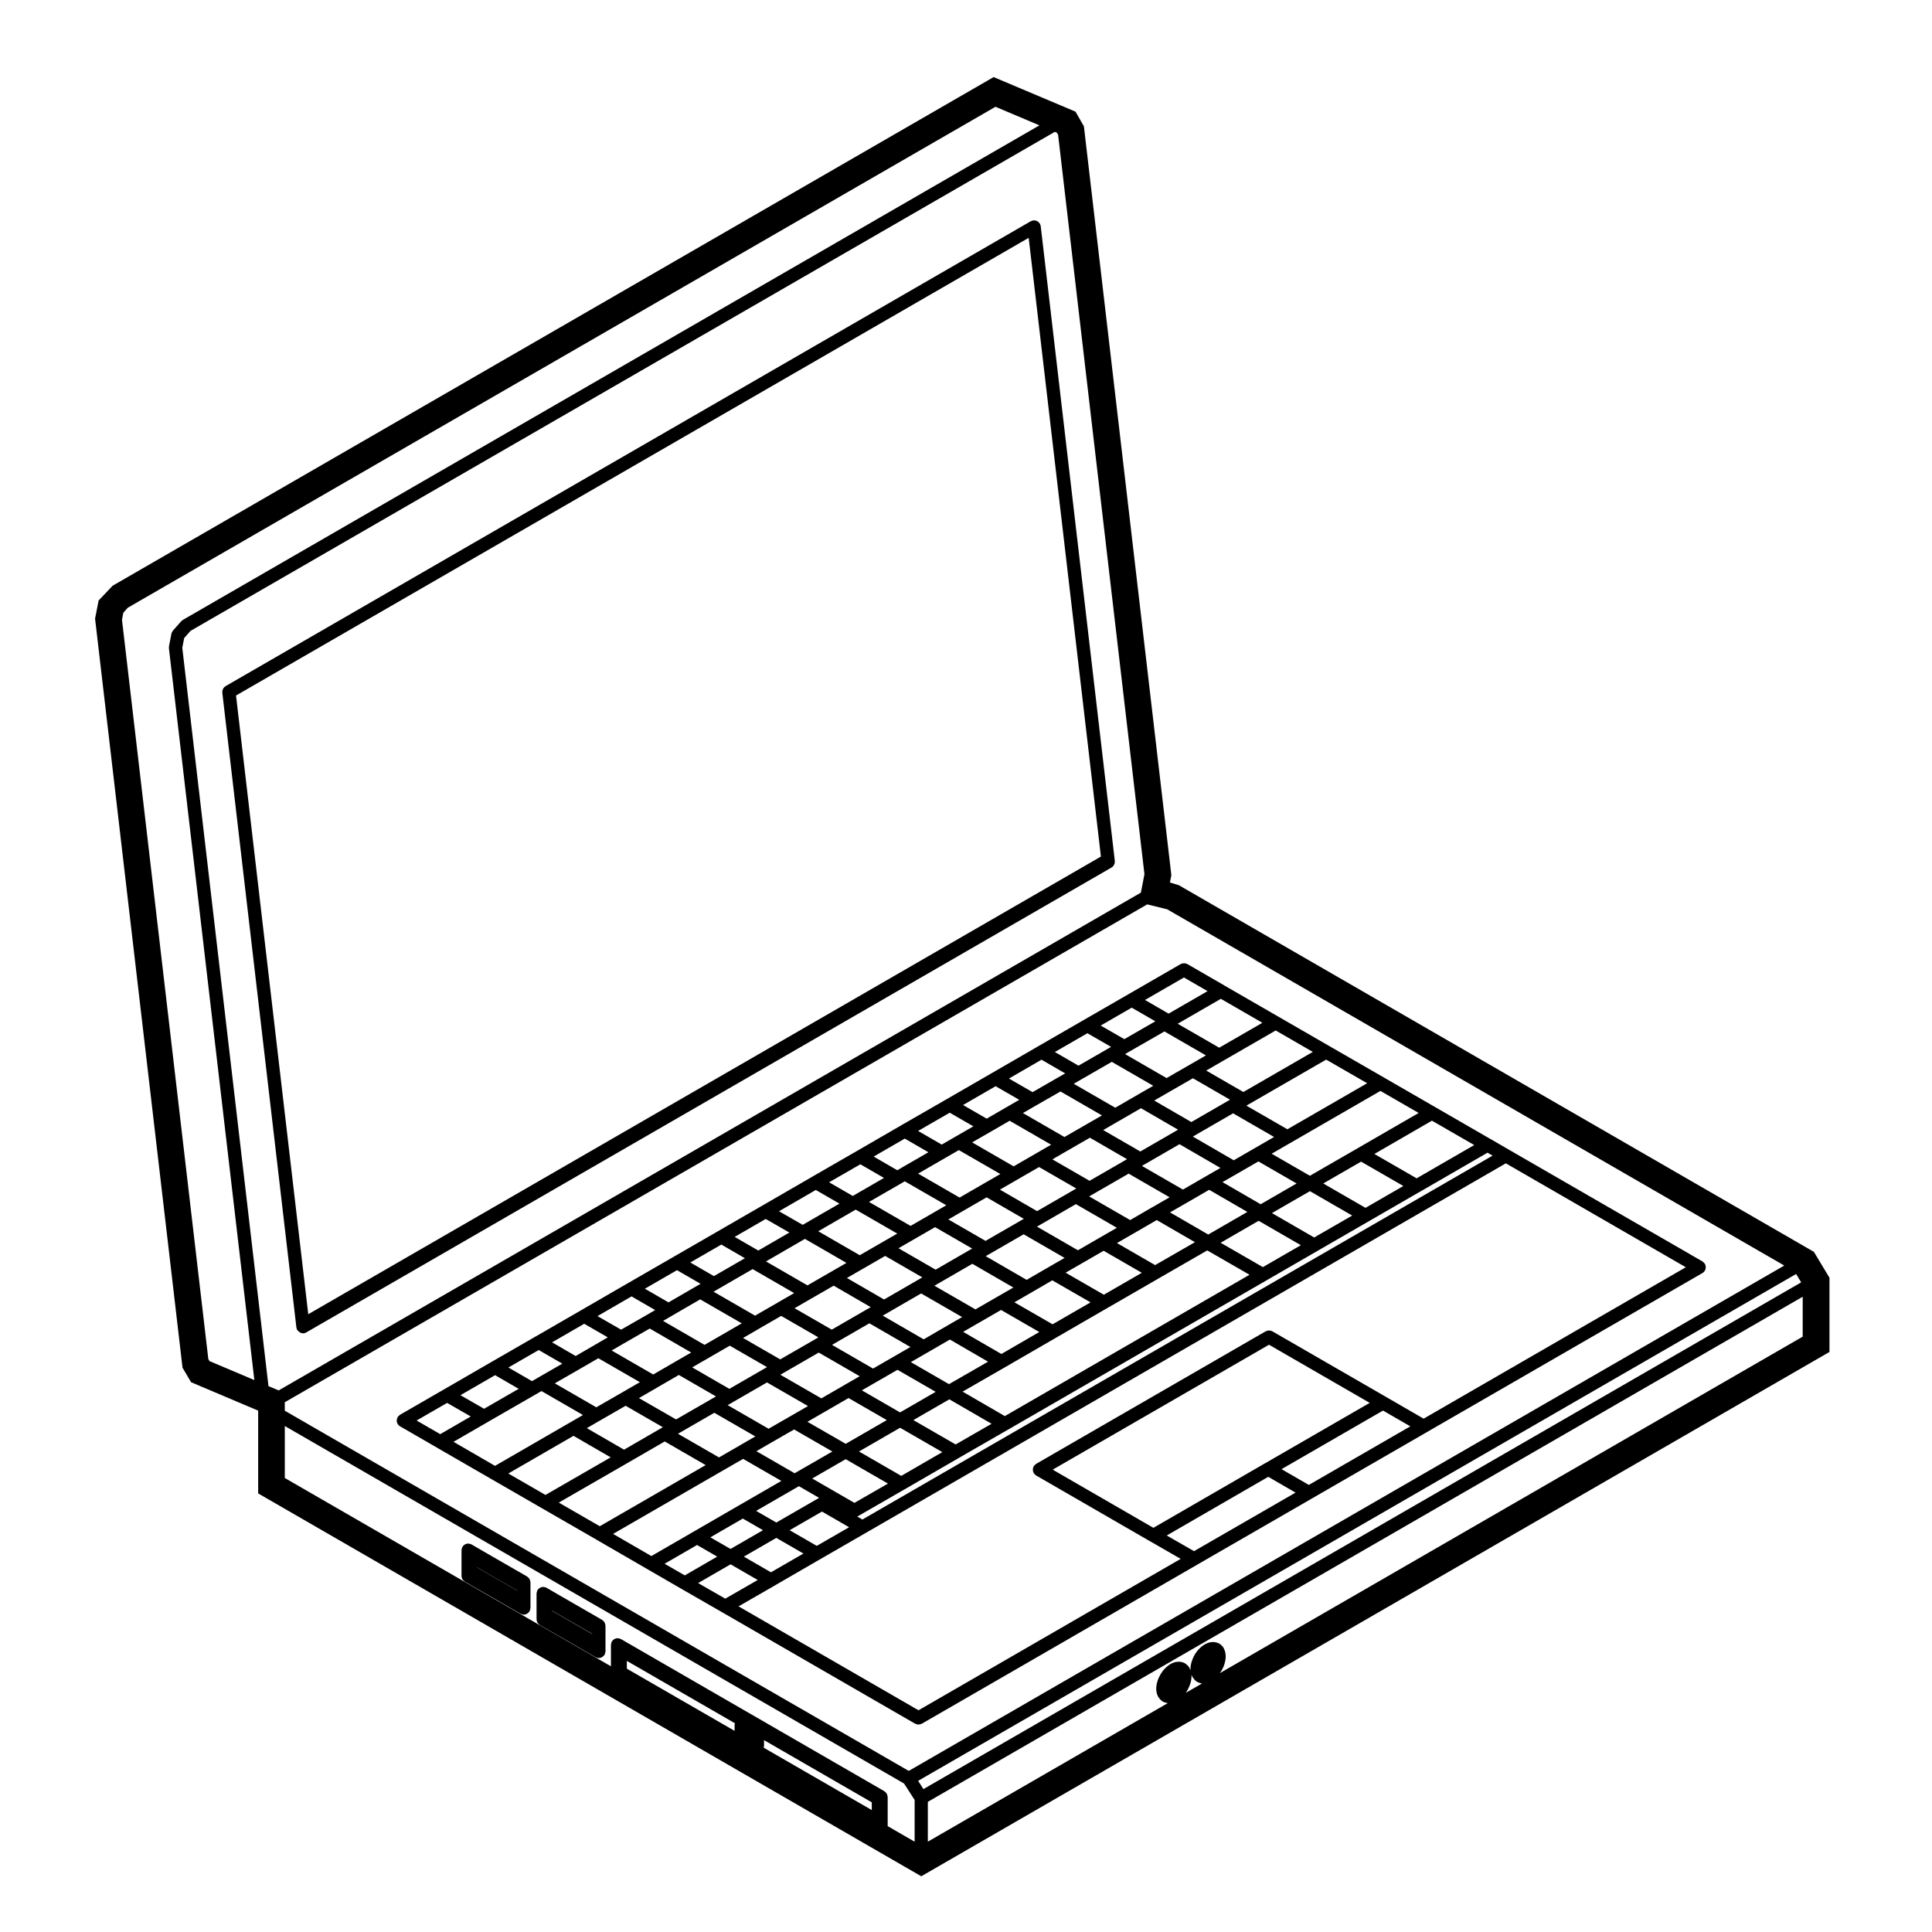 <?xml version="1.0" encoding="UTF-8"?>
<!-- The Best Svg Icon site in the world: iconSvg.co, Visit us! https://iconsvg.co -->
<svg fill="#000000" width="800px" height="800px" version="1.1" viewBox="144 144 512 512" xmlns="http://www.w3.org/2000/svg">
 <g>
  <path d="m431.29 414.26-12.152 7.008-0.004 0.004-12.152 7.031h-0.004l-12.152 7.019-11.922 6.856v0.004l-11.754 6.805h-0.004l-11.82 6.812v0.004l-13.273 7.676h-0.004l-11.758 6.793-11.75 6.781-12.047 6.949h-0.004l-12.551 7.262-12.047 6.957h-0.004l-11.559 6.66h-0.004l-12.707 7.352h-0.004l-11.609 6.699c-0.035 0.02-0.051 0.051-0.086 0.07-0.098 0.07-0.172 0.145-0.258 0.227-0.086 0.09-0.172 0.168-0.238 0.273-0.02 0.031-0.055 0.047-0.07 0.082-0.035 0.066-0.039 0.137-0.07 0.207-0.051 0.109-0.09 0.223-0.117 0.336-0.02 0.109-0.023 0.223-0.02 0.332 0 0.109 0 0.215 0.02 0.332 0.023 0.117 0.066 0.227 0.117 0.336 0.023 0.066 0.031 0.141 0.07 0.207 0.016 0.023 0.047 0.035 0.059 0.066 0.145 0.227 0.332 0.438 0.586 0.578l9.785 5.648c0 0.004 0 0.012 0.004 0.012l14.52 8.383 0.004 0.004 0.012 0.004 13.355 7.703 14.395 8.293 0.004 0.012h0.004l13.637 7.894c0 0.004 0.004 0.004 0.004 0.004l8.867 5.129h0.004c0.004 0 0.012 0.004 0.016 0.012l10.695 6.152h0.004l51.223 29.578h0.004c0.195 0.105 0.418 0.137 0.641 0.172 0.082 0.012 0.152 0.066 0.23 0.066 0.082 0 0.152-0.055 0.23-0.066 0.223-0.035 0.441-0.066 0.641-0.172h0.004l72.996-42.152h0.004l0.012-0.012 30.41-17.543h0.004l0.012-0.012 30.406-17.551h0.004l0.012-0.012 73.043-42.16c0.258-0.145 0.438-0.352 0.586-0.59 0.016-0.023 0.047-0.031 0.066-0.059 0.039-0.07 0.039-0.137 0.07-0.207 0.051-0.109 0.09-0.223 0.109-0.344 0.023-0.105 0.023-0.215 0.023-0.328 0-0.109 0-0.223-0.023-0.328-0.023-0.121-0.066-0.23-0.109-0.344-0.031-0.07-0.031-0.137-0.07-0.207-0.02-0.031-0.055-0.051-0.074-0.082-0.066-0.102-0.145-0.18-0.23-0.266-0.09-0.086-0.168-0.168-0.262-0.227-0.035-0.023-0.051-0.059-0.086-0.082l-51.219-29.57-0.004-0.004-4.848-2.812-0.004 0.008-28.379-16.383-14.395-8.293-13.367-7.715-14.535-8.383v-0.012l-9.777-5.652c-0.074-0.039-0.145-0.047-0.227-0.074-0.105-0.047-0.211-0.086-0.324-0.109-0.109-0.02-0.223-0.02-0.332-0.02s-0.227 0-0.332 0.023c-0.117 0.02-0.227 0.066-0.332 0.109-0.07 0.031-0.141 0.031-0.211 0.07l-13.84 7.992zm0.883 3.559 6.277 3.613-0.695 0.402-0.004 0.004-7.941 4.574-6.262-3.621zm70.176 48.316-10.078 5.812-11.191-6.465 10.066-5.812zm-7.676-8.504 10.035-5.785 11.195 6.457-10.027 5.789zm-153.75 40.945 4.039-2.344h0.004l0.004-0.012 6.051-3.492 9.863 5.688-0.801 0.465-9.316 5.371zm6.336 7.723-0.855 0.5h-0.004l-9.113 5.262-9.848-5.691 4.156-2.394 5.801-3.356zm92.723-36.922-4.383 2.527h-0.004l-5.934 3.43-10.848-6.266 0.902-0.52c0-0.004 0-0.004 0.004-0.012h0.004 0.012l9.387-5.43zm-7.344-8.316 0.996-0.578 9.465-5.457 10.863 6.266-4.293 2.469h-0.012l-6.152 3.57zm-54.703 31.594 1.234-0.699c0-0.004 0.004-0.012 0.004-0.012l8.934-5.168 10.867 6.262-4.133 2.383v0.004l-6.055 3.512zm7.328 8.316-4.293 2.481-5.602 3.231-10.863-6.273 0.797-0.469 9.094-5.254zm6.367-16.238 1.184-0.684s0-0.004 0.004-0.004h0.004 0.004l8.855-5.125 10.867 6.289-4.144 2.387-5.906 3.406zm13.594-7.836 0.828-0.473 0.004-0.004h0.004l9.219-5.32 10.852 6.262-4.141 2.383c-0.004 0.004-0.012 0-0.012 0.004l-5.906 3.43zm23.016-17.359c-0.004 0.004-0.004 0.004-0.012 0.004l-9.387 5.422-9.848-5.699 4.523-2.606v-0.004l5.844-3.375 9.859 5.68zm-12.918 7.469-0.922 0.523-9.219 5.32-9.855-5.684 3.859-2.231 6.277-3.633zm-13.68 7.875-0.832 0.473h-0.004l-8.855 5.125-9.84-5.68 4.086-2.359 5.606-3.234zm-13.215 7.637-1.203 0.695-8.934 5.168-9.844-5.699 4.266-2.465 0.012-0.004 5.856-3.379zm-13.672 7.891-1.234 0.699v0.004c0 0.004-0.004 0-0.004 0.004l-9.094 5.254-9.855-5.68 4.309-2.488h0.004l6.051-3.488zm-23.105 17.418s0.004 0 0.004-0.004l0.004-0.004 9.32-5.371 10.852 6.266-3.844 2.211v0.004l-6.316 3.656-10.871-6.266zm10.902 10.324 6.324-3.656 10.137 5.844-10.891 6.289-10.137-5.84zm9.848-5.695 3.844-2.215 5.602-3.231 10.121 5.84-9.438 5.453zm12.98-7.481 4.277-2.465 0.004-0.004h0.012v-0.004l6.055-3.512 10.117 5.871-10.352 5.953zm13.867-8.02 4.137-2.394 5.906-3.406 10.137 5.844-10.051 5.82zm13.574-7.832 4.125-2.379h0.004l0.012-0.012h0.004l5.906-3.43 10.133 5.84-10.055 5.812zm13.578-7.848 4.125-2.371 0.004-0.004h0.012v-0.004l5.934-3.43 10.121 5.84-10.066 5.809zm13.609-7.852 4.383-2.527h0.004l6.152-3.57 10.125 5.863-10.551 6.074zm14.059-8.129 4.293-2.465 0.008-0.008h0.008l6.066-3.512 10.121 5.863-10.363 5.992zm9.496-9.555-6.07 3.512-10.871-6.273 0.441-0.258s0-0.004 0.004-0.004h0.008l9.508-5.492 10.848 6.289zm-7.852-12.074c-0.008 0.004-0.008 0.004 0 0l-9.512 5.492-9.84-5.68 4.082-2.359h0.004l5.926-3.43 9.828 5.691zm-13.035 7.531-0.453 0.262c0 0.004-0.004 0.004-0.004 0.004l-9.473 5.461-9.848-5.68 4.074-2.363h0.012l5.848-3.375zm-10.727-9.25-5.859 3.375-11-6.348 3.422-1.984c0.004 0 0.004-0.004 0.004-0.004h0.012l6.512-3.734 10.992 6.348zm-9.387 5.41-4.086 2.363-5.844 3.375-11.004-6.348 4.727-2.719 0.012-0.004 5.203-3.012zm-13.457 7.773-4.523 2.606c0 0.004 0 0.004-0.004 0.004l-6.277 3.629-10.992-6.348 7.144-4.125 3.652-2.109zm-14.328 8.277-3.863 2.238-5.602 3.234-11.012-6.352 8.359-4.82 0.004-0.004h0.012v-0.004l1.098-0.641zm-12.992 7.508-4.086 2.352-5.856 3.379-10.992-6.352 9.922-5.734zm-13.465 7.769-4.277 2.465-6.055 3.492-10.988-6.348 10.312-5.977zm-13.859 7.996-4.312 2.488s0 0.004-0.004 0.012l-6.047 3.481-11-6.348 0.973-0.559 9.387-5.426zm-13.887 8.02-4.055 2.352h-0.004l-5.801 3.352-10.992-6.352 2.316-1.34c0-0.004 0.004-0.012 0.004-0.012l7.512-4.352zm-13.395 7.734-4.152 2.387c0 0.004-0.004 0.004-0.004 0.004l-5.914 3.43-11.012-6.359 3.375-1.961 6.715-3.856zm-13.602 7.859-4.66 2.691c0 0.004-0.004 0.012-0.012 0.012l-6.879 3.953-11-6.348 6.387-3.672 0.012-0.004v-0.004l5.141-2.977zm-10.668 10.215 6.891-3.965 9.855 5.684-0.379 0.223-9.898 5.727-9.859-5.703zm10.418-6 4.66-2.691c0-0.004 0.004-0.012 0.004-0.012l5.91-3.426 9.844 5.691-1.32 0.754v0.004l-9.254 5.34zm10.707 9.242 0.012-0.004 9.254-5.344 10.867 6.266-4.121 2.383s0 0.004-0.004 0.012l-5.5 3.168-10.867-6.266zm12.805-7.375 1.305-0.742c0-0.004 0.004-0.004 0.004-0.012h0.004l9.113-5.262 10.867 6.262-4.574 2.637-5.871 3.375zm11.738 9.824c0.008 0 0.008 0 0 0l5.871-3.375 10.137 5.84-9.75 5.621-0.246 0.141-10.133-5.844zm6.894 11.797 0.246-0.141 5.387 3.109c-0.051 0.023-0.105 0.023-0.156 0.055l-11.215 6.465-5.352-3.082zm-9.266 11.523-8.605 4.969-5.352-3.078 8.605-4.973zm3.527 2.035 7.184 4.152-8.602 4.969-7.184-4.152zm3.531-2.035 8.566-4.938 7.195 4.152-8.574 4.938zm5.981-13.703 8.871-5.117 11.199 6.469-8.879 5.109zm12.398-7.156 10.891-6.289 11.195 6.457-10.883 6.297zm14.418-8.32 9.527-5.508 11.191 6.484-9.527 5.481zm13.043-7.543 11.125-6.398c0.004-0.004 0.012-0.012 0.012-0.012h0.012v-0.004l13.562-7.848h0.004l0.004-0.004c0.004-0.004 0.004 0 0.004-0.004l13.578-7.856h0.012l13.582-7.844 12.938-7.457 11.203 6.457-64.844 37.453zm68.379-39.453 10.066-5.82 11.195 6.465-10.066 5.809zm10.609-10.207-10.121-5.863 3.848-2.207c0.004-0.004 0.012-0.012 0.012-0.012h0.004 0.004l5.652-3.266 10.121 5.844zm-1.477-14.918c-0.004 0.004-0.004 0.004 0 0l-5.656 3.266-10.844-6.281 0.484-0.277h0.004l0.004-0.004c0.004-0.004 0.004 0 0.004-0.004l10.168-5.875 10.871 6.266zm-6.715-12.742c0 0.004-0.004 0-0.012 0.004l-10.168 5.875-9.84-5.699 4.152-2.394 6.102-3.512 9.84 5.68zm-10.645-9.285-6.098 3.512-11.008-6.359 0.691-0.402 9.75-5.598 10.992 6.348zm-9.625 5.551-4.144 2.383-0.004 0.004-5.926 3.43-11-6.348 2.109-1.223s0-0.004 0.004-0.004h0.008l7.957-4.586zm-29.617-6.91 6.266 3.629-2.117 1.219c0 0.004-0.004 0-0.012 0.004l-6.508 3.742-6.262-3.602zm-12.164 7.027 6.266 3.602-3.426 1.984s-0.004 0-0.012 0.004l-5.199 3.008-6.258-3.617zm-12.156 7.019 6.258 3.613-4.731 2.727h-0.004l-3.648 2.109-6.262-3.617zm-11.918 6.859 6.266 3.621-7.144 4.125v0.004l-1.098 0.641-6.262-3.621zm-11.766 6.812 6.258 3.617-8.277 4.777-6.269-3.625zm-11.812 6.805 6.266 3.621-9.738 5.621-6.277-3.602zm-13.277 7.684 6.266 3.602-8.23 4.766-6.262-3.617zm-11.758 6.789 6.254 3.613-8.219 4.746-6.254-3.617zm-11.754 6.781 6.254 3.613-0.977 0.559-0.004 0.004-7.516 4.359-6.266-3.621zm-12.047 6.953 6.266 3.621-2.316 1.344-6.715 3.848-6.254-3.594zm-12.543 7.254 6.254 3.598-3.379 1.965-0.004 0.004-5.133 2.973-6.254-3.617zm-12.055 6.957 6.254 3.613-6.402 3.688-1.633 0.945-6.254-3.617zm-11.562 6.664 6.254 3.617-9.168 5.285-6.262-3.598zm-20.797 12.012 8.086-4.664 6.266 3.602-8.09 4.68zm9.785 5.648 8.965-5.184s0.004 0 0.012-0.004v-0.004l12.68-7.305 0.004-0.004h0.012v-0.004l1.633-0.945 11 6.348-3.391 1.961h-0.004l-19.914 11.512zm14.523 8.395 17.27-9.98 9.855 5.703-17.285 9.961zm13.371 7.711 18.148-10.453h0.004l0.012-0.012 9.91-5.734 10.852 6.262-28.062 16.199zm14.391 8.297 28.949-16.707 5.512-3.176 10.133 5.844-11.082 6.402h-0.004l-12.133 7.019s-0.004 0-0.004 0.004l-11.227 6.488zm13.656 7.91 8.59-4.969 5.352 3.078-8.602 4.973zm8.879 5.121 8.602-4.969 7.184 4.152-8.594 4.949zm131.42-8.457-7.234-4.152 26.902-15.551 7.234 4.188zm-10.766-6.184-26.684-15.418 57.324-33.105 26.688 15.41-27.77 16.031h-0.012zm41.191-11.367-7.234-4.18 26.895-15.527 7.234 4.18zm99.906-57.688-69.48 40.125-9.879-5.707v-0.004l-30.219-17.441c-0.07-0.039-0.137-0.047-0.207-0.07-0.109-0.051-0.223-0.098-0.344-0.117-0.109-0.02-0.223-0.023-0.332-0.02-0.105 0-0.215 0-0.324 0.02-0.121 0.023-0.23 0.07-0.344 0.117-0.07 0.023-0.141 0.031-0.207 0.07l-60.852 35.141c-0.031 0.02-0.051 0.055-0.082 0.082-0.102 0.059-0.176 0.141-0.262 0.227-0.086 0.086-0.168 0.16-0.23 0.262-0.02 0.031-0.051 0.051-0.07 0.086-0.039 0.066-0.047 0.137-0.074 0.211-0.047 0.109-0.098 0.215-0.109 0.332-0.02 0.109-0.023 0.223-0.02 0.332-0.004 0.109 0 0.223 0.02 0.332 0.02 0.117 0.07 0.223 0.109 0.332 0.031 0.074 0.035 0.145 0.074 0.211 0.012 0.031 0.047 0.039 0.059 0.066 0.145 0.23 0.332 0.438 0.578 0.586l30.207 17.445c0.004 0.004 0.012 0 0.012 0.004l0.012 0.004 8.098 4.656-69.48 40.125-47.691-27.539 9.453-5.441c0-0.004 0.004-0.004 0.004-0.012h0.004 0.004l12.125-7.019h0.004l12.098-6.977 169.65-97.957zm-51.207-29.574-167.01 96.43-1.395-0.805c0.051-0.02 0.109-0.02 0.16-0.047 0-0.004 0.004 0 0.004-0.004l12.41-7.144 14.391-8.324h0.004l0.004-0.012 13.035-7.5 0.016-0.004 68.371-39.488 13.594-7.856 27.148-15.68h0.012l17.91-10.352zm-4.867-2.812-15.266 8.82-11.195-6.457 15.254-8.82zm-14.727-8.5-16.148 9.336-12.68 7.309-10.125-5.844 5.023-2.906s0-0.004 0.004-0.004h0.008l23.789-13.734zm-13.648-7.879-21.141 12.203-10.863-6.262 0.082-0.051 21.059-12.152zm-14.398-8.301-18.41 10.625-9.84-5.68 4.324-2.5 14.086-8.125zm-13.367-7.719-11.441 6.606-11.004-6.352 11.438-6.606zm-20.789-12.004 6.258 3.617-10.324 5.961-6.254-3.621zm-7.582 11.613-8.219 4.727-6.262-3.602 8.223-4.742z"/>
  <path d="m439.39 371.72-0.004-0.012-19.582-167.76v-0.004c-0.023-0.188-0.102-0.367-0.18-0.543-0.016-0.035-0.02-0.082-0.039-0.117 0-0.004 0-0.004-0.004-0.012-0.059-0.109-0.156-0.188-0.242-0.277-0.07-0.074-0.121-0.168-0.203-0.227-0.125-0.102-0.277-0.156-0.422-0.215-0.066-0.023-0.117-0.07-0.188-0.09-0.168-0.051-0.352-0.051-0.527-0.047-0.051 0-0.102-0.016-0.145-0.012-0.121 0.012-0.238 0.074-0.352 0.109-0.105 0.035-0.215 0.051-0.312 0.105h-0.004l-213.39 123.21-0.012 0.004c-0.051 0.031-0.082 0.082-0.125 0.109-0.141 0.102-0.277 0.203-0.383 0.336-0.07 0.09-0.105 0.195-0.152 0.297-0.051 0.102-0.117 0.195-0.152 0.309-0.051 0.172-0.051 0.352-0.047 0.527 0 0.051-0.016 0.098-0.012 0.145v0.012 0.004l19.582 167.76v0.004 0.016 0.012l0.059 0.449c0 0.004 0.004 0.012 0.004 0.016 0.031 0.215 0.102 0.434 0.211 0.637 0.07 0.117 0.188 0.176 0.277 0.273 0.074 0.09 0.137 0.156 0.227 0.227 0.301 0.227 0.641 0.379 1.008 0.383h0.012 0.004c0.074 0 0.152 0 0.227-0.012 0.227-0.031 0.434-0.105 0.625-0.215 0.004-0.004 0.016 0 0.023-0.012h0.004c0-0.004 0.004-0.004 0.004-0.012l213.38-123.19c0.207-0.117 0.383-0.273 0.523-0.457 0.059-0.082 0.086-0.172 0.125-0.262 0.059-0.109 0.137-0.215 0.168-0.344 0.066-0.223 0.082-0.453 0.051-0.684v-0.004zm-213.7 120.56-19.141-163.96 210.06-121.29 19.145 163.97z"/>
  <path d="m304.34 574.25c-0.035-0.105-0.09-0.203-0.145-0.301-0.055-0.098-0.105-0.188-0.18-0.273-0.086-0.102-0.176-0.168-0.277-0.246-0.059-0.039-0.102-0.105-0.16-0.137l-11.805-6.805s0-0.004-0.004-0.004l-2.941-1.715c-0.035-0.02-0.07-0.02-0.105-0.039-0.105-0.051-0.211-0.082-0.324-0.105-0.117-0.031-0.23-0.066-0.352-0.07-0.035 0-0.07-0.02-0.105-0.02-0.074 0-0.141 0.031-0.211 0.039-0.121 0.02-0.23 0.031-0.348 0.07-0.109 0.039-0.207 0.098-0.309 0.152-0.098 0.055-0.188 0.105-0.266 0.18-0.098 0.082-0.168 0.168-0.242 0.266-0.047 0.059-0.105 0.102-0.145 0.168-0.02 0.031-0.02 0.07-0.035 0.105-0.051 0.105-0.082 0.211-0.109 0.324-0.031 0.117-0.066 0.23-0.07 0.348 0 0.039-0.02 0.07-0.02 0.105v6.832c0 0.035 0.016 0.066 0.02 0.105 0.004 0.082 0.016 0.156 0.031 0.238 0.016 0.082 0.035 0.152 0.066 0.23 0.023 0.074 0.051 0.141 0.086 0.211 0.016 0.031 0.016 0.07 0.035 0.102 0.016 0.031 0.047 0.039 0.059 0.066 0.047 0.074 0.098 0.133 0.152 0.203 0.082 0.09 0.176 0.168 0.273 0.238 0.059 0.051 0.102 0.105 0.16 0.145h0.012c0 0.004 0.004 0.004 0.004 0.012l14.746 8.496c0.023 0.012 0.055 0.004 0.082 0.02 0.242 0.121 0.504 0.211 0.789 0.211l0.004 0.004c0.289 0 0.551-0.09 0.789-0.211 0.066-0.035 0.117-0.082 0.176-0.121 0.18-0.117 0.332-0.273 0.457-0.453 0.031-0.039 0.074-0.055 0.102-0.102 0.016-0.031 0.016-0.07 0.031-0.102 0.055-0.105 0.086-0.223 0.109-0.332 0.031-0.117 0.066-0.227 0.07-0.344 0-0.035 0.02-0.07 0.02-0.105v-6.816c0-0.082-0.035-0.141-0.047-0.215-0.016-0.117-0.031-0.238-0.074-0.355zm-3.414 2.785-10.68-6.16 0.016-0.051 10.664 6.141z"/>
  <path d="m284.46 562.77c-0.035-0.105-0.09-0.207-0.145-0.309-0.055-0.102-0.105-0.188-0.18-0.273-0.086-0.098-0.176-0.172-0.277-0.242-0.059-0.051-0.102-0.105-0.16-0.145l-11.809-6.805s0-0.004-0.004-0.004l-2.941-1.715c-0.035-0.02-0.07-0.02-0.105-0.035-0.105-0.055-0.223-0.086-0.336-0.109-0.109-0.031-0.215-0.059-0.328-0.07-0.039 0-0.074-0.02-0.117-0.02-0.086 0-0.152 0.035-0.23 0.047-0.109 0.016-0.211 0.031-0.316 0.066-0.117 0.039-0.223 0.102-0.328 0.156-0.09 0.055-0.176 0.105-0.258 0.172-0.098 0.086-0.168 0.172-0.242 0.277-0.047 0.055-0.105 0.098-0.145 0.16-0.02 0.031-0.02 0.07-0.035 0.105-0.051 0.105-0.082 0.211-0.109 0.324-0.031 0.117-0.066 0.23-0.07 0.348 0 0.039-0.02 0.07-0.02 0.105v6.836c0 0.039 0.02 0.07 0.02 0.105 0.004 0.082 0.016 0.152 0.031 0.23 0.016 0.086 0.035 0.152 0.066 0.23 0.023 0.074 0.055 0.145 0.09 0.215 0.016 0.031 0.016 0.07 0.035 0.105 0.016 0.023 0.047 0.035 0.059 0.059 0.047 0.07 0.098 0.133 0.145 0.191 0.082 0.102 0.176 0.168 0.273 0.246 0.059 0.039 0.098 0.105 0.16 0.137l0.016 0.012 14.746 8.496c0.023 0.012 0.055 0.004 0.082 0.02 0.242 0.121 0.504 0.211 0.789 0.211l0.004 0.004c0.289 0 0.551-0.09 0.789-0.211 0.066-0.035 0.121-0.082 0.18-0.121 0.18-0.121 0.332-0.273 0.453-0.453 0.023-0.039 0.074-0.055 0.102-0.102 0.016-0.031 0.016-0.07 0.031-0.102 0.055-0.105 0.086-0.223 0.117-0.336 0.031-0.109 0.059-0.223 0.066-0.336 0-0.035 0.02-0.07 0.02-0.105v-6.809c0-0.074-0.035-0.141-0.047-0.215-0.012-0.117-0.023-0.23-0.07-0.344zm-3.41 2.773-10.676-6.168 0.012-0.035 10.664 6.16z"/>
  <path d="m454.05 377.87 0.371-1.941-23.176-198.46-2.223-3.879-21.699-9.164-233.48 134.8-3.707 3.91-0.941 4.812 23.176 198.51 2.262 3.84 17.785 7.535v21.938l175.73 101.46 240.68-138.95v-19.672l-4.125-6.852-168.3-97.172zm-254.52 126.84-0.324-0.551-22.879-195.93 0.359-1.844 1.176-1.328 229.95-132.76 11.648 4.922-226.98 131.05c-0.145 0.086-0.25 0.207-0.363 0.316-0.02 0.02-0.055 0.016-0.074 0.035l-2.195 2.473c-0.016 0.016-0.004 0.047-0.02 0.066-0.18 0.215-0.332 0.469-0.395 0.77l-0.648 3.324c-0.02 0.098 0.004 0.188 0 0.277 0 0.09-0.031 0.172-0.02 0.262l22.641 193.94zm15.617 6.625-22.84-195.66 0.504-2.59 1.684-1.898 229.04-132.25 0.551 0.23 0.324 0.559 22.879 195.94-0.941 4.887-228.5 131.92zm123.55 89.688c0 0.039-0.02 0.07-0.02 0.105v1.57l-28.555-16.484v-2.062l28.648 16.535c-0.039 0.113-0.07 0.223-0.074 0.336zm36.332 22.664-28.648-16.535c0-0.012 0-0.02 0.004-0.023 0.031-0.109 0.066-0.223 0.07-0.336 0-0.039 0.02-0.07 0.02-0.105v-1.535l28.551 16.48zm11.355 8.379-7.141-4.121v-0.016-7.711c0-0.074-0.035-0.141-0.047-0.211-0.016-0.125-0.031-0.242-0.07-0.352-0.035-0.105-0.09-0.207-0.145-0.309-0.055-0.098-0.109-0.188-0.188-0.277-0.082-0.09-0.172-0.156-0.266-0.238-0.059-0.047-0.102-0.105-0.168-0.145l-69.816-40.324c-0.031-0.02-0.07-0.02-0.105-0.039-0.105-0.051-0.215-0.082-0.332-0.105-0.117-0.023-0.227-0.066-0.344-0.07-0.035 0-0.07-0.02-0.105-0.02-0.082 0-0.145 0.031-0.215 0.039-0.121 0.02-0.23 0.035-0.348 0.074-0.105 0.035-0.207 0.09-0.301 0.145-0.098 0.055-0.188 0.109-0.277 0.18-0.09 0.082-0.16 0.172-0.23 0.266-0.047 0.066-0.105 0.105-0.145 0.168-0.02 0.035-0.016 0.07-0.035 0.105-0.051 0.102-0.082 0.211-0.109 0.324-0.031 0.117-0.066 0.227-0.07 0.344 0 0.039-0.02 0.07-0.02 0.105v5.707l-86.43-49.898v-13.773l164.11 94.742 2.805 4.359-0.004 11.051zm71.844-39.438 0.387-0.57c0.023-0.039 0-0.082 0.023-0.117 0.031-0.051 0.09-0.074 0.109-0.125l0.465-0.984c0.031-0.055 0.02-0.105 0.039-0.168 0.012-0.023 0.039-0.039 0.051-0.07l0.297-0.953c0.031-0.09 0.016-0.168 0.031-0.25 0-0.035 0.039-0.055 0.039-0.086l0.102-0.938c0.012-0.066-0.016-0.125-0.016-0.191-0.004-0.07 0.023-0.133 0.016-0.203l-0.023-0.207c0.016 0.031 0.004 0.059 0.023 0.098l0.297 0.641c0.07 0.152 0.203 0.23 0.309 0.348 0.051 0.059 0.031 0.145 0.09 0.203l0.453 0.422c0.012 0.004 0.016 0.004 0.02 0.004 0.176 0.168 0.383 0.297 0.629 0.379l0.598 0.203c0.137 0.047 0.266 0.051 0.398 0.066zm163.54-94.426-154.5 89.203 0.398-0.57c0.023-0.035 0.004-0.082 0.023-0.105 0.035-0.055 0.09-0.082 0.109-0.125l0.465-0.953c0.035-0.07 0.031-0.141 0.059-0.211 0.012-0.035 0.039-0.047 0.051-0.082l0.289-0.984c0.02-0.074 0-0.141 0.016-0.215 0.004-0.035 0.039-0.051 0.047-0.086l0.102-0.926c0.004-0.07-0.02-0.125-0.02-0.195 0-0.07 0.02-0.125 0.016-0.195l-0.102-0.828c-0.012-0.09-0.059-0.168-0.086-0.25-0.02-0.086-0.02-0.16-0.055-0.246l-0.281-0.641c-0.102-0.23-0.246-0.43-0.422-0.586v-0.012l-0.465-0.422c-0.012-0.012-0.023 0-0.035-0.012-0.191-0.168-0.414-0.312-0.676-0.383l-0.516-0.141c-0.031-0.012-0.051-0.016-0.082-0.023l-0.02-0.004c-0.07-0.02-0.125-0.004-0.195-0.016-0.141-0.02-0.289-0.059-0.438-0.047l-0.055 0.004h-0.031l-0.598 0.055c-0.105 0.012-0.188 0.059-0.289 0.086-0.09 0.023-0.18 0.02-0.273 0.059l-0.762 0.332c-0.09 0.039-0.152 0.105-0.23 0.16-0.031 0.02-0.066 0.004-0.098 0.023l-0.742 0.527c-0.051 0.039-0.047 0.105-0.086 0.141-0.047 0.035-0.105 0.023-0.145 0.066l-0.711 0.73c-0.035 0.039-0.02 0.102-0.051 0.137-0.039 0.039-0.102 0.039-0.125 0.082l-0.609 0.875c-0.016 0.023 0 0.059-0.02 0.09-0.039 0.059-0.102 0.105-0.133 0.18l-0.453 0.988c-0.016 0.035-0.016 0.074-0.023 0.105-0.016 0.039-0.047 0.066-0.059 0.105l-0.297 0.953c-0.016 0.055 0 0.109-0.016 0.168-0.016 0.059-0.047 0.105-0.055 0.172l-0.102 0.926c-0.004 0.07 0.02 0.125 0.02 0.195 0 0.07-0.02 0.125-0.016 0.195l0.023 0.215c-0.012-0.031-0.012-0.059-0.02-0.09l-0.297-0.645c-0.102-0.223-0.246-0.406-0.414-0.562l-0.465-0.422c-0.012-0.012-0.023-0.012-0.039-0.016-0.188-0.172-0.414-0.312-0.676-0.383l-0.594-0.168c-0.188-0.055-0.363-0.047-0.543-0.039-0.023 0-0.047-0.023-0.066-0.023l-0.711 0.059c-0.102 0.004-0.176 0.051-0.266 0.074s-0.176 0.016-0.266 0.055l-0.754 0.309c-0.109 0.051-0.195 0.133-0.297 0.195-0.031 0.02-0.07 0.004-0.098 0.031l-0.746 0.559c-0.047 0.031-0.035 0.09-0.074 0.125-0.047 0.035-0.105 0.02-0.137 0.059l-0.711 0.734c-0.02 0.023-0.012 0.055-0.031 0.082-0.051 0.059-0.117 0.098-0.16 0.16l-0.586 0.875c-0.016 0.02 0 0.051-0.016 0.07-0.031 0.051-0.074 0.082-0.105 0.137l-0.469 0.953c-0.023 0.039-0.02 0.09-0.035 0.137-0.02 0.051-0.059 0.086-0.074 0.137l-0.293 0.984c-0.02 0.055-0.004 0.105-0.016 0.168-0.012 0.051-0.039 0.09-0.047 0.137l-0.105 0.926c-0.004 0.074 0.016 0.137 0.016 0.207 0 0.07-0.02 0.137-0.012 0.211l0.102 0.816c0.012 0.035 0.039 0.055 0.051 0.086 0.023 0.141 0.031 0.289 0.098 0.418l0.293 0.645c0.074 0.16 0.215 0.258 0.328 0.383 0.051 0.059 0.035 0.145 0.098 0.195l0.473 0.422c0.004 0.012 0.016 0.004 0.023 0.012 0.188 0.168 0.402 0.309 0.66 0.379l0.586 0.172c0.121 0.039 0.246 0.047 0.371 0.055l-63.609 36.727v-10.555l231.85-133.86-0.004 10.551zm-0.438-14.363-232.61 134.29-1.406-2.188 232.68-134.32zm-236.5 129.47-165.36-95.453v-2.246l228.55-131.94 5.289 1.301 163.54 94.414z"/>
 </g>
</svg>